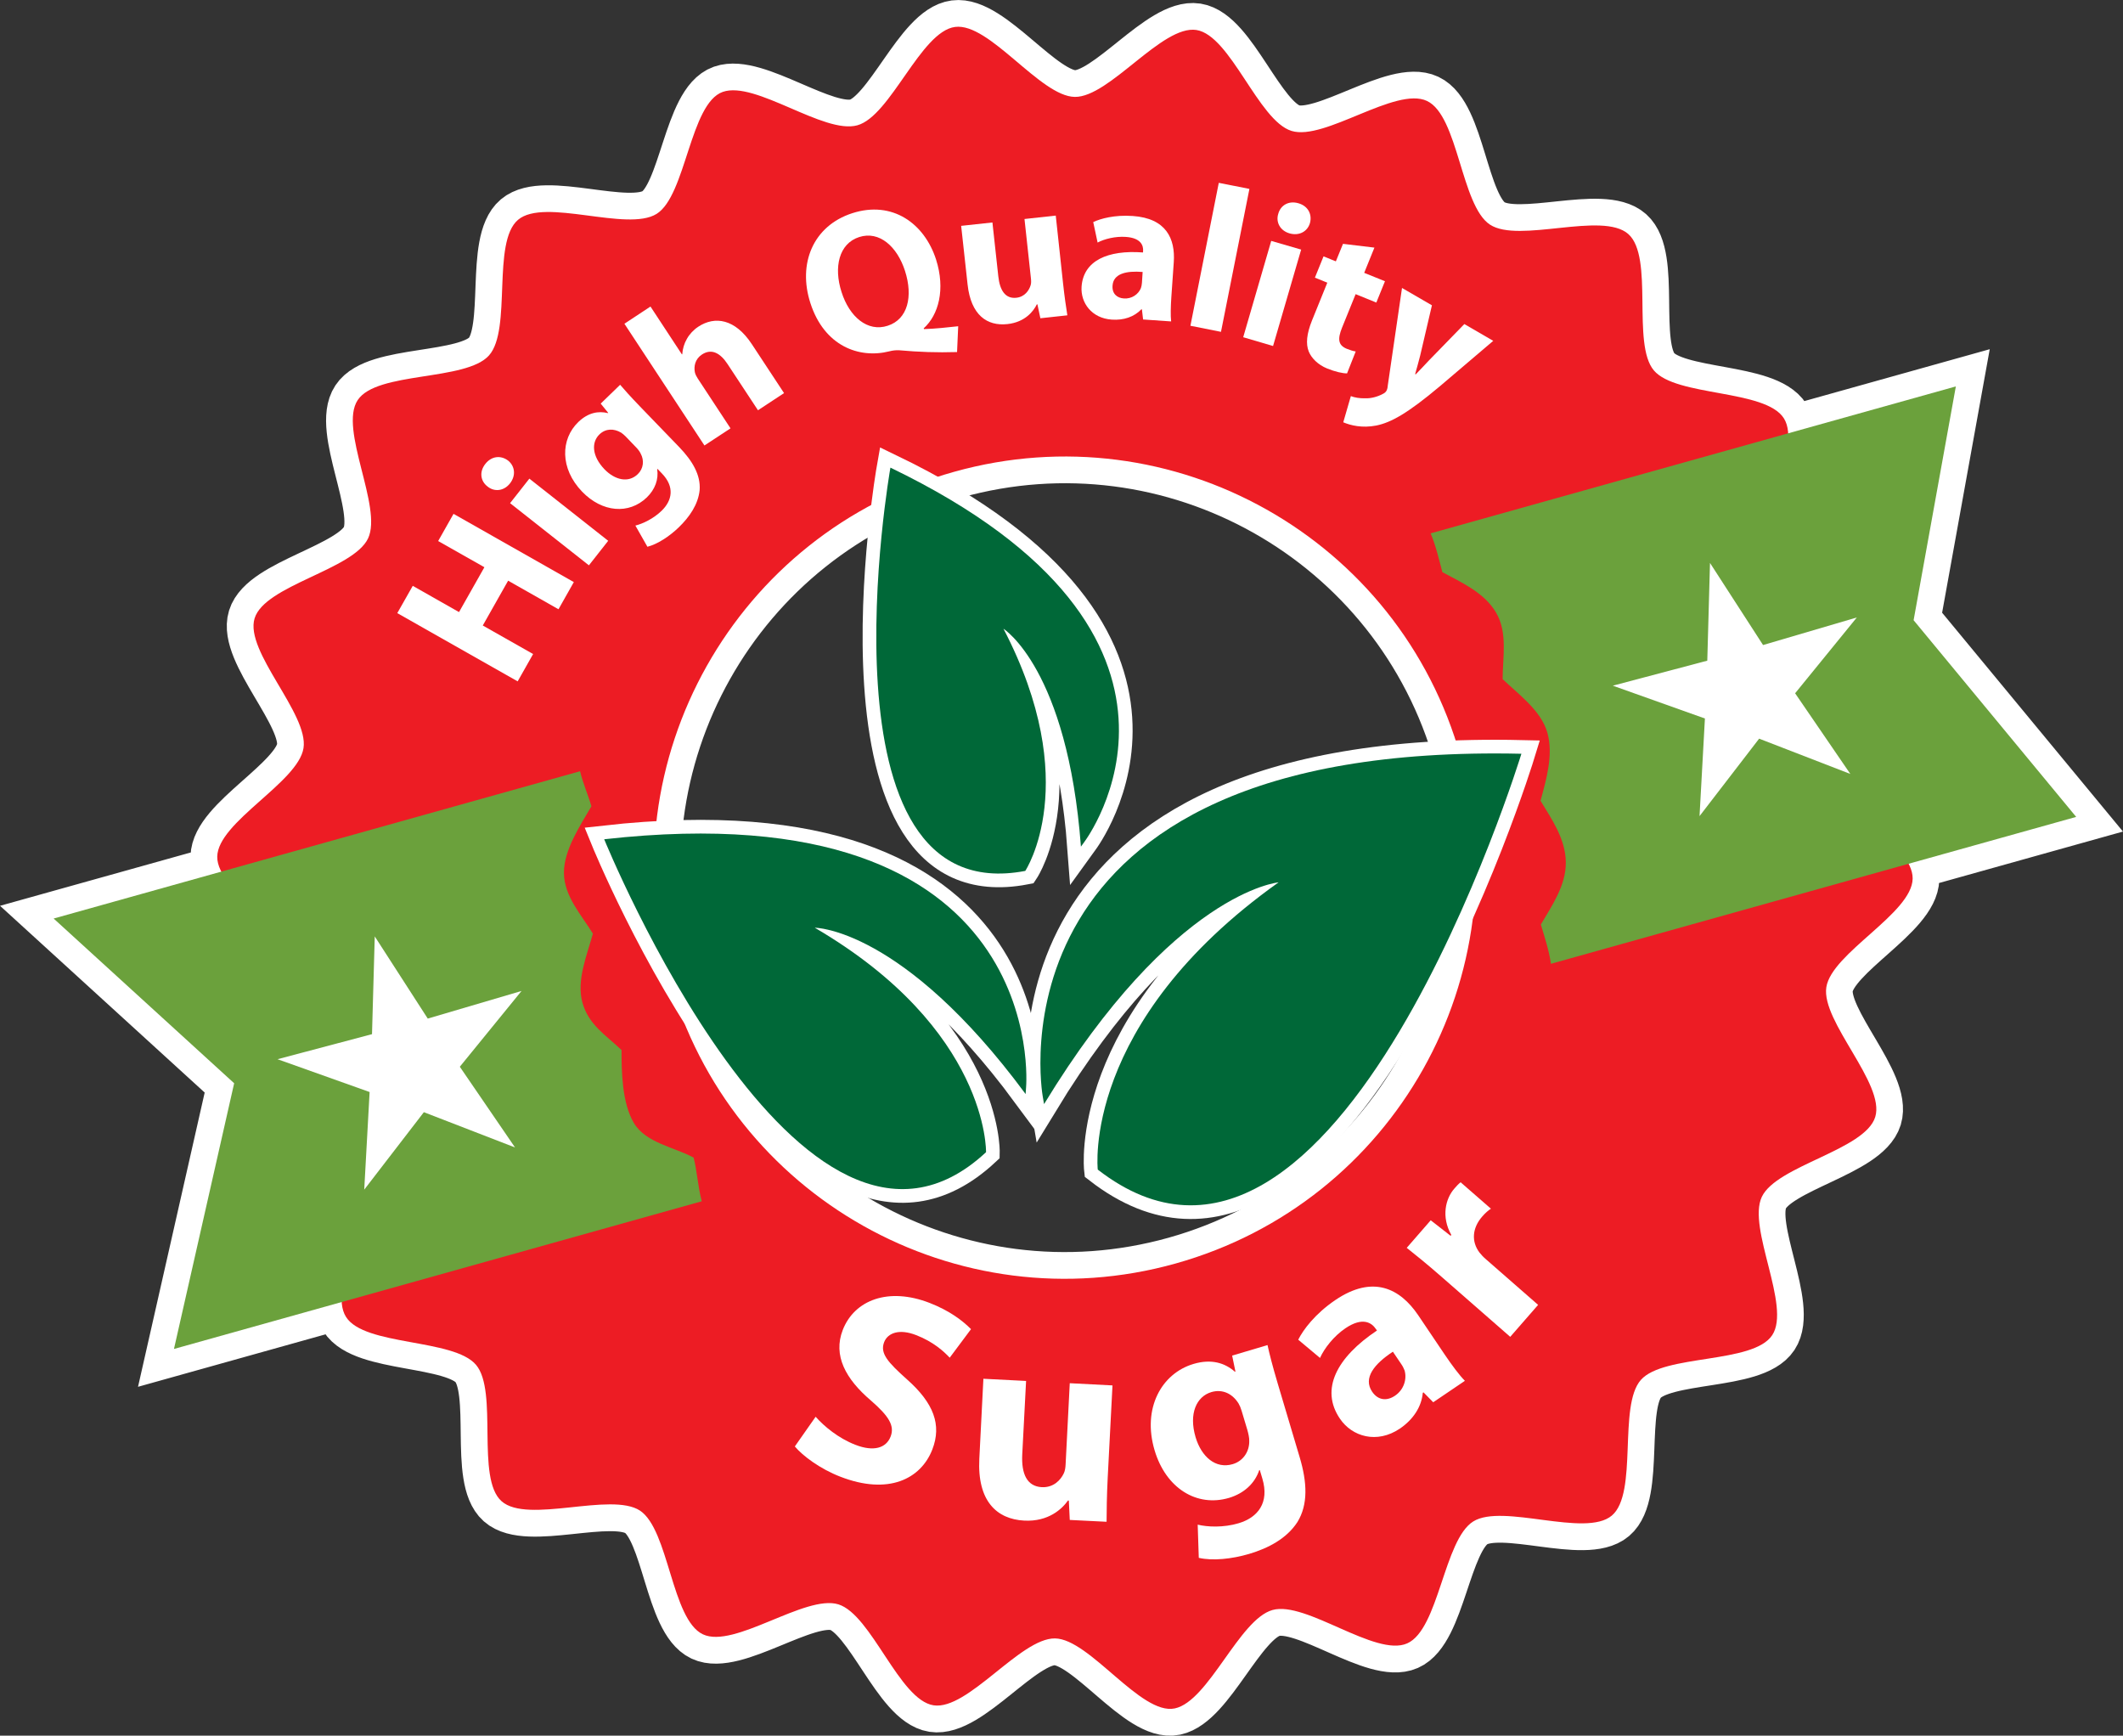 <!-- Generator: Adobe Illustrator 18.1.1, SVG Export Plug-In  -->
<svg version="1.1"
	 xmlns="http://www.w3.org/2000/svg" xmlns:xlink="http://www.w3.org/1999/xlink" xmlns:a="http://ns.adobe.com/AdobeSVGViewerExtensions/3.0/"
	 x="0px" y="0px" width="79.713px" height="65.161px" viewBox="0 0 79.713 65.161" enable-background="new 0 0 79.713 65.161"
	 xml:space="preserve">
<rect x="0" y="0" width="79.713" height="65.161" fill="#333333" stroke="none"/>
<defs>
</defs>
<g>
	<path fill="#FFFFFF" stroke="#FFFFFF" stroke-width="2.007" stroke-miterlimit="10" d="M71.851,23.283l1.586-8.775l-6.299,1.762
		c-0.014-0.214-0.06-0.406-0.156-0.561c-0.689-1.102-4.046-0.807-4.885-1.803c-0.839-0.994,0.015-4.254-0.958-5.118
		c-0.974-0.865-4.11,0.363-5.196-0.355c-1.087-0.717-1.185-4.087-2.363-4.642c-1.177-0.556-3.842,1.509-5.086,1.125
		c-1.246-0.383-2.288-3.586-3.571-3.789c-1.288-0.2-3.264,2.528-4.566,2.512c-1.3-0.017-3.205-2.797-4.496-2.627
		c-1.291,0.168-2.417,3.344-3.67,3.693c-1.253,0.35-3.827-1.684-5.053-1.254c-1.231,0.431-1.38,3.89-2.483,4.579
		c-1.105,0.691-4.209-0.618-5.202,0.222c-0.996,0.839-0.226,4.119-1.091,5.091c-0.866,0.976-4.214,0.592-4.931,1.678
		c-0.721,1.087,0.944,4.017,0.389,5.193c-0.558,1.179-3.876,1.756-4.26,3c-0.384,1.244,2.038,3.588,1.836,4.873
		c-0.202,1.287-3.224,2.774-3.239,4.078c-0.004,0.182,0.055,0.367,0.153,0.56l-6.295,1.76l6.778,6.184l-2.26,9.975l6.298-1.762
		c0.014,0.215,0.06,0.404,0.157,0.558c0.688,1.104,4.044,0.808,4.884,1.803c0.841,0.995-0.013,4.256,0.958,5.119
		c0.975,0.867,4.111-0.362,5.199,0.354c1.084,0.721,1.183,4.086,2.36,4.643c1.176,0.557,3.841-1.507,5.087-1.125
		c1.245,0.387,2.287,3.588,3.572,3.79c1.287,0.201,3.26-2.528,4.562-2.511c1.302,0.018,3.223,2.897,4.498,2.628
		c1.274-0.271,2.417-3.345,3.67-3.695c1.256-0.351,3.865,1.78,5.055,1.254c1.191-0.524,1.377-3.89,2.481-4.578
		c1.104-0.691,4.209,0.619,5.204-0.221c0.995-0.841,0.226-4.12,1.091-5.094c0.864-0.974,4.212-0.591,4.931-1.679
		c0.718-1.085-0.944-4.016-0.391-5.191c0.557-1.179,3.875-1.755,4.259-3c0.384-1.245-2.037-3.588-1.836-4.873
		c0.202-1.287,3.224-2.775,3.241-4.077c0.003-0.182-0.058-0.368-0.154-0.558l6.296-1.761L71.851,23.283z M44.141,47.435
		c-8.207,2.296-16.723-2.497-19.017-10.703c-2.297-8.209,2.494-16.723,10.703-19.02c8.208-2.295,16.723,2.499,19.017,10.706
		C57.141,36.624,52.349,45.139,44.141,47.435z"/>
	<path fill="#ED1C24" d="M70.641,23.999c-0.352-1.254-3.654-1.916-4.182-3.106c-0.524-1.192,1.213-4.077,0.523-5.185
		c-0.689-1.102-4.046-0.807-4.885-1.803c-0.839-0.994,0.015-4.254-0.958-5.118c-0.974-0.865-4.11,0.363-5.196-0.355
		c-1.087-0.717-1.185-4.087-2.363-4.642c-1.177-0.556-3.842,1.509-5.086,1.125c-1.246-0.383-2.288-3.586-3.571-3.789
		c-1.288-0.2-3.264,2.528-4.566,2.512c-1.3-0.017-3.205-2.797-4.496-2.627c-1.291,0.168-2.417,3.344-3.67,3.693
		c-1.253,0.35-3.827-1.684-5.053-1.254c-1.231,0.431-1.38,3.89-2.483,4.579c-1.105,0.691-4.209-0.618-5.202,0.222
		c-0.996,0.839-0.226,4.119-1.091,5.091c-0.866,0.976-4.214,0.592-4.931,1.678c-0.721,1.087,0.944,4.017,0.389,5.193
		c-0.558,1.179-3.876,1.756-4.26,3c-0.384,1.244,2.038,3.588,1.836,4.873c-0.202,1.287-3.224,2.774-3.239,4.078
		c-0.016,1.304,2.967,2.867,3.132,4.159c0.172,1.291-2.311,3.569-1.96,4.825c0.351,1.253,3.656,1.916,4.181,3.106
		c0.527,1.192-1.213,4.078-0.52,5.183c0.688,1.104,4.044,0.808,4.884,1.803c0.841,0.995-0.013,4.256,0.958,5.119
		c0.975,0.867,4.111-0.362,5.199,0.354c1.084,0.721,1.183,4.086,2.36,4.643c1.176,0.557,3.841-1.507,5.087-1.125
		c1.245,0.387,2.287,3.588,3.572,3.79c1.287,0.201,3.26-2.528,4.562-2.511c1.302,0.018,3.223,2.897,4.498,2.628
		c1.274-0.271,2.417-3.345,3.67-3.695c1.256-0.351,3.865,1.78,5.055,1.254c1.191-0.524,1.377-3.89,2.481-4.578
		c1.104-0.691,4.209,0.619,5.204-0.221c0.995-0.841,0.226-4.12,1.091-5.094c0.864-0.974,4.212-0.591,4.931-1.679
		c0.718-1.085-0.944-4.016-0.391-5.191c0.557-1.179,3.875-1.755,4.259-3c0.384-1.245-2.037-3.588-1.836-4.873
		c0.202-1.287,3.224-2.775,3.241-4.077c0.016-1.303-2.966-2.868-3.134-4.16C68.512,27.533,70.99,25.253,70.641,23.999z
		 M44.141,47.435c-8.207,2.296-16.723-2.497-19.017-10.703c-2.297-8.209,2.494-16.723,10.703-19.02
		c8.208-2.295,16.723,2.499,19.017,10.706C57.141,36.624,52.349,45.139,44.141,47.435z"/>
	<g>
		<path fill="#6BA13C" d="M73.437,14.507l-11.659,3.26l-8.062,2.256c0.201,0.475,0.317,0.994,0.441,1.456
			c0.715,0.39,1.568,0.761,2.013,1.514c0.446,0.751,0.252,1.688,0.249,2.503c0.588,0.564,1.443,1.172,1.681,2.012
			c0.234,0.842-0.046,1.77-0.257,2.555c0.422,0.694,0.942,1.436,0.949,2.309c0.01,0.871-0.525,1.632-0.937,2.336
			c0.136,0.461,0.306,0.964,0.379,1.475l8.347-2.334l11.374-3.181l-6.104-7.384L73.437,14.507z"/>
		<path fill="#6BA13C" d="M26.349,45.099c-0.145-0.548-0.179-1.161-0.306-1.64c-0.714-0.39-1.801-0.551-2.244-1.302
			c-0.445-0.752-0.462-1.923-0.462-2.736c-0.588-0.562-1.231-0.939-1.468-1.779c-0.235-0.843,0.181-1.807,0.392-2.592
			c-0.425-0.695-1.077-1.396-1.087-2.271c-0.008-0.872,0.625-1.805,1.032-2.509c-0.129-0.442-0.321-0.871-0.426-1.316L2.014,34.484
			l6.778,6.184l-2.26,9.975L26.349,45.099z"/>
	</g>
	<g>
		<path fill="#FFFFFF" stroke="#FFFFFF" stroke-width="1.028" stroke-miterlimit="10" d="M38.527,40.813
			c0,0,0.975-11.195-15.841-9.305c0,0,7.403,18.206,14.337,11.748c0,0,0.108-4.605-6.43-8.427c0,0,3.297-0.005,7.916,6.244
			L38.527,40.813z"/>
		<path fill="#FFFFFF" stroke="#FFFFFF" stroke-width="1.028" stroke-miterlimit="10" d="M40.716,31.605
			c0,0,5.845-7.718-7.283-14.049c0,0-2.95,16.669,5.063,15.14c0,0,2.194-3.308-0.818-9.091c0,0,2.406,1.509,2.908,8.18
			L40.716,31.605z"/>
		<path fill="#FFFFFF" stroke="#FFFFFF" stroke-width="1.028" stroke-miterlimit="10" d="M39.149,41.143
			c0,0-2.369-13.303,17.975-12.845c0,0-6.91,22.6-15.906,15.611c0,0-0.627-5.508,6.789-10.784c0,0-3.947,0.35-8.806,8.326
			L39.149,41.143z"/>
	</g>
	<g>
		<path fill="#006838" d="M38.527,40.813c0,0,0.975-11.195-15.841-9.305c0,0,7.403,18.206,14.337,11.748c0,0,0.108-4.605-6.43-8.427
			c0,0,3.297-0.005,7.916,6.244L38.527,40.813z"/>
		<path fill="#006838" d="M40.716,31.605c0,0,5.845-7.718-7.283-14.049c0,0-2.95,16.669,5.063,15.14c0,0,2.194-3.308-0.818-9.091
			c0,0,2.406,1.509,2.908,8.18L40.716,31.605z"/>
		<path fill="#006838" d="M39.149,41.143c0,0-2.369-13.303,17.975-12.845c0,0-6.91,22.6-15.906,15.611c0,0-0.627-5.508,6.789-10.784
			c0,0-3.947,0.35-8.806,8.326L39.149,41.143z"/>
	</g>
	<polygon fill="#FFFFFF" points="14.071,35.155 16.061,38.24 19.582,37.203 17.265,40.048 19.338,43.078 15.915,41.754 
		13.676,44.662 13.878,40.997 10.42,39.765 13.968,38.825 	"/>
	<polygon fill="#FFFFFF" points="64.206,21.134 66.198,24.216 69.719,23.181 67.402,26.027 69.475,29.056 66.051,27.731 
		63.813,30.639 64.015,26.974 60.557,25.742 64.104,24.803 	"/>
	<g>
		<g>
			<path fill="#FFFFFF" d="M15.498,21.994l1.737,0.985l0.953-1.684l-1.736-0.983l0.577-1.021l4.517,2.562l-0.576,1.02L19.079,21.8
				l-0.952,1.683l1.89,1.071l-0.58,1.026l-4.52-2.562L15.498,21.994z"/>
			<path fill="#FFFFFF" d="M19.076,17.29c0.254,0.201,0.309,0.558,0.071,0.86c-0.23,0.291-0.589,0.321-0.839,0.116
				c-0.271-0.204-0.318-0.557-0.084-0.851C18.457,17.119,18.804,17.086,19.076,17.29z M22.112,21.224l-2.96-2.334l0.724-0.921
				l2.96,2.334L22.112,21.224z"/>
			<path fill="#FFFFFF" d="M25.5,16.782c0.504,0.524,0.812,1.051,0.77,1.617c-0.056,0.544-0.385,1.012-0.782,1.397
				c-0.355,0.343-0.802,0.634-1.179,0.731l-0.452-0.796c0.269-0.066,0.671-0.251,0.986-0.556c0.399-0.387,0.495-0.896,0.014-1.396
				l-0.171-0.177l-0.01,0.013c0.058,0.383-0.08,0.76-0.39,1.06c-0.671,0.646-1.673,0.565-2.429-0.217
				c-0.839-0.87-0.809-1.972-0.144-2.613c0.371-0.359,0.76-0.423,1.112-0.336l0.012-0.009l-0.282-0.348l0.73-0.707
				c0.154,0.182,0.365,0.419,0.754,0.824L25.5,16.782z M23.487,16.381c-0.056-0.054-0.113-0.104-0.166-0.139
				c-0.275-0.162-0.582-0.157-0.813,0.066c-0.307,0.295-0.287,0.814,0.188,1.309c0.39,0.403,0.896,0.526,1.25,0.184
				c0.217-0.207,0.249-0.518,0.11-0.771c-0.035-0.082-0.114-0.178-0.186-0.25L23.487,16.381z"/>
			<path fill="#FFFFFF" d="M23.445,12.154l0.979-0.646l1.18,1.797l0.013-0.008c0.015-0.203,0.071-0.398,0.175-0.577
				c0.097-0.174,0.248-0.338,0.429-0.456c0.624-0.41,1.383-0.292,2.006,0.653l1.212,1.841l-0.979,0.644l-1.14-1.731
				c-0.27-0.412-0.599-0.602-0.965-0.361c-0.258,0.171-0.307,0.443-0.265,0.663c0.017,0.082,0.065,0.17,0.111,0.24l1.228,1.868
				l-0.979,0.643L23.445,12.154z"/>
			<path fill="#FFFFFF" d="M35.935,13.217c-0.77,0.023-1.424-0.001-2.172-0.067c-0.126-0.007-0.251,0.008-0.369,0.039
				c-1.139,0.287-2.446-0.197-2.966-1.811c-0.479-1.479,0.099-2.898,1.572-3.374c1.511-0.487,2.71,0.387,3.146,1.737
				c0.358,1.121,0.096,2.081-0.464,2.586l0.012,0.028c0.417-0.012,0.87-0.062,1.284-0.107L35.935,13.217z M33.334,12.228
				c0.747-0.241,0.958-1.094,0.645-2.062c-0.291-0.902-0.957-1.513-1.721-1.266c-0.761,0.246-0.959,1.136-0.661,2.061
				c0.296,0.939,0.982,1.513,1.731,1.269L33.334,12.228z"/>
			<path fill="#FFFFFF" d="M39.915,10.638c0.053,0.491,0.112,0.889,0.161,1.2l-1.013,0.11l-0.111-0.523l-0.023,0.003
				c-0.119,0.245-0.431,0.667-1.104,0.739c-0.758,0.083-1.37-0.332-1.495-1.488l-0.241-2.2l1.174-0.127l0.22,2.016
				c0.057,0.543,0.27,0.854,0.677,0.811c0.319-0.035,0.479-0.277,0.538-0.471c0.023-0.071,0.021-0.164,0.011-0.255l-0.242-2.231
				l1.174-0.128L39.915,10.638z"/>
			<path fill="#FFFFFF" d="M43.981,11.148c-0.024,0.362-0.033,0.709-0.008,0.919l-1.053-0.073l-0.044-0.379l-0.021-0.003
				c-0.268,0.283-0.663,0.419-1.111,0.387c-0.759-0.051-1.174-0.636-1.134-1.235c0.068-0.977,0.978-1.386,2.307-1.286l0.003-0.054
				c0.014-0.2-0.074-0.491-0.651-0.53c-0.383-0.027-0.801,0.075-1.057,0.212l-0.164-0.768c0.273-0.13,0.799-0.277,1.484-0.229
				c1.252,0.085,1.602,0.85,1.54,1.735L43.981,11.148z M42.903,10.21c-0.614-0.05-1.102,0.062-1.13,0.516
				c-0.021,0.301,0.168,0.462,0.428,0.479c0.294,0.02,0.544-0.157,0.637-0.389c0.021-0.061,0.034-0.129,0.039-0.199L42.903,10.21z"
				/>
			<path fill="#FFFFFF" d="M45.762,6.864l1.15,0.228l-1.067,5.366l-1.148-0.228L45.762,6.864z"/>
			<path fill="#FFFFFF" d="M46.679,12.66l1.052-3.616l1.124,0.326L47.8,12.99L46.679,12.66z M49.185,8.375
				c-0.089,0.31-0.399,0.492-0.768,0.386c-0.356-0.103-0.52-0.425-0.422-0.733c0.088-0.327,0.396-0.503,0.759-0.397
				C49.116,7.736,49.274,8.048,49.185,8.375z"/>
			<path fill="#FFFFFF" d="M51.606,9.296l-0.384,0.947l0.78,0.315l-0.325,0.801L50.9,11.043l-0.512,1.263
				c-0.169,0.423-0.146,0.656,0.181,0.789c0.15,0.059,0.219,0.079,0.334,0.1l-0.325,0.823c-0.166,0-0.44-0.06-0.747-0.184
				c-0.35-0.143-0.59-0.391-0.691-0.637c-0.115-0.288-0.078-0.665,0.119-1.158l0.578-1.427l-0.466-0.188l0.324-0.8l0.463,0.188
				l0.268-0.658L51.606,9.296z"/>
			<path fill="#FFFFFF" d="M53.765,11.462l-0.44,1.883c-0.059,0.224-0.132,0.502-0.19,0.698l0.019,0.013
				c0.149-0.148,0.344-0.361,0.498-0.523l1.33-1.367l1.085,0.63l-2.005,1.706c-1.217,1.022-1.832,1.36-2.388,1.474
				c-0.532,0.103-0.964-0.006-1.238-0.122l0.285-0.983c0.138,0.054,0.332,0.088,0.541,0.082c0.198,0.01,0.458-0.054,0.655-0.162
				c0.062-0.028,0.112-0.069,0.138-0.115c0.019-0.034,0.045-0.091,0.051-0.193l0.536-3.672L53.765,11.462z"/>
		</g>
		<g>
			<path fill="#FFFFFF" d="M30.625,53.188c0.32,0.362,0.856,0.807,1.492,1.053c0.685,0.267,1.156,0.124,1.323-0.308
				c0.158-0.408-0.063-0.766-0.743-1.357c-0.946-0.806-1.426-1.689-1.054-2.646c0.437-1.122,1.709-1.617,3.263-1.015
				c0.741,0.289,1.229,0.657,1.553,0.984l-0.8,1.072c-0.214-0.229-0.612-0.598-1.258-0.847c-0.643-0.251-1.07-0.08-1.204,0.263
				c-0.163,0.42,0.135,0.751,0.862,1.402c0.995,0.883,1.308,1.701,0.947,2.629c-0.429,1.104-1.648,1.722-3.455,1.02
				c-0.755-0.291-1.417-0.785-1.707-1.135L30.625,53.188z"/>
			<path fill="#FFFFFF" d="M41.591,55.486c-0.034,0.67-0.04,1.215-0.042,1.645l-1.382-0.069l-0.035-0.726l-0.031-0.004
				c-0.215,0.305-0.725,0.804-1.645,0.755c-1.037-0.054-1.766-0.741-1.685-2.321l0.153-3.004l1.603,0.082l-0.144,2.754
				c-0.038,0.743,0.181,1.204,0.734,1.234c0.441,0.021,0.706-0.268,0.824-0.515c0.046-0.092,0.065-0.218,0.07-0.343l0.156-3.045
				l1.604,0.083L41.591,55.486z"/>
			<path fill="#FFFFFF" d="M48.8,54.71c0.281,0.944,0.32,1.774-0.086,2.432c-0.405,0.624-1.098,0.983-1.818,1.197
				c-0.646,0.19-1.366,0.265-1.885,0.146l-0.041-1.246c0.365,0.088,0.964,0.118,1.536-0.053c0.725-0.215,1.162-0.771,0.892-1.675
				l-0.096-0.322l-0.021,0.005c-0.168,0.499-0.572,0.871-1.134,1.04c-1.217,0.359-2.374-0.368-2.795-1.786
				c-0.469-1.575,0.257-2.885,1.461-3.243c0.675-0.2,1.182-0.035,1.554,0.293l0.02-0.008l-0.123-0.598l1.328-0.395
				c0.07,0.318,0.173,0.736,0.391,1.47L48.8,54.71z M46.619,52.963c-0.029-0.101-0.07-0.197-0.113-0.271
				c-0.23-0.37-0.604-0.554-1.025-0.429c-0.551,0.165-0.855,0.801-0.589,1.696c0.22,0.732,0.751,1.198,1.394,1.008
				c0.392-0.116,0.625-0.471,0.62-0.863c0.005-0.122-0.033-0.285-0.07-0.417L46.619,52.963z"/>
			<path fill="#FFFFFF" d="M54.242,50.849c0.276,0.408,0.559,0.787,0.761,0.99l-1.189,0.805l-0.366-0.372l-0.026,0.018
				c-0.048,0.526-0.358,1.001-0.862,1.344c-0.86,0.58-1.794,0.302-2.251-0.376c-0.748-1.101-0.117-2.301,1.393-3.308l-0.043-0.059
				c-0.152-0.227-0.49-0.466-1.143-0.024c-0.434,0.293-0.791,0.751-0.953,1.113l-0.818-0.685c0.184-0.366,0.625-0.968,1.396-1.49
				c1.415-0.956,2.43-0.429,3.106,0.567L54.242,50.849z M52.299,50.746c-0.7,0.46-1.126,0.989-0.779,1.501
				c0.229,0.338,0.565,0.351,0.86,0.15c0.331-0.223,0.453-0.622,0.358-0.949c-0.031-0.08-0.073-0.165-0.128-0.242L52.299,50.746z"/>
			<path fill="#FFFFFF" d="M54.116,47.925c-0.568-0.496-0.953-0.804-1.297-1.078l0.901-1.035l0.746,0.582l0.027-0.031
				c-0.388-0.687-0.213-1.367,0.111-1.737c0.096-0.111,0.146-0.166,0.238-0.241l1.138,0.992c-0.103,0.068-0.206,0.156-0.324,0.291
				c-0.386,0.441-0.411,0.947-0.108,1.352c0.065,0.084,0.151,0.176,0.247,0.257l1.957,1.711l-1.047,1.2L54.116,47.925z"/>
		</g>
	</g>
</g>
</svg>